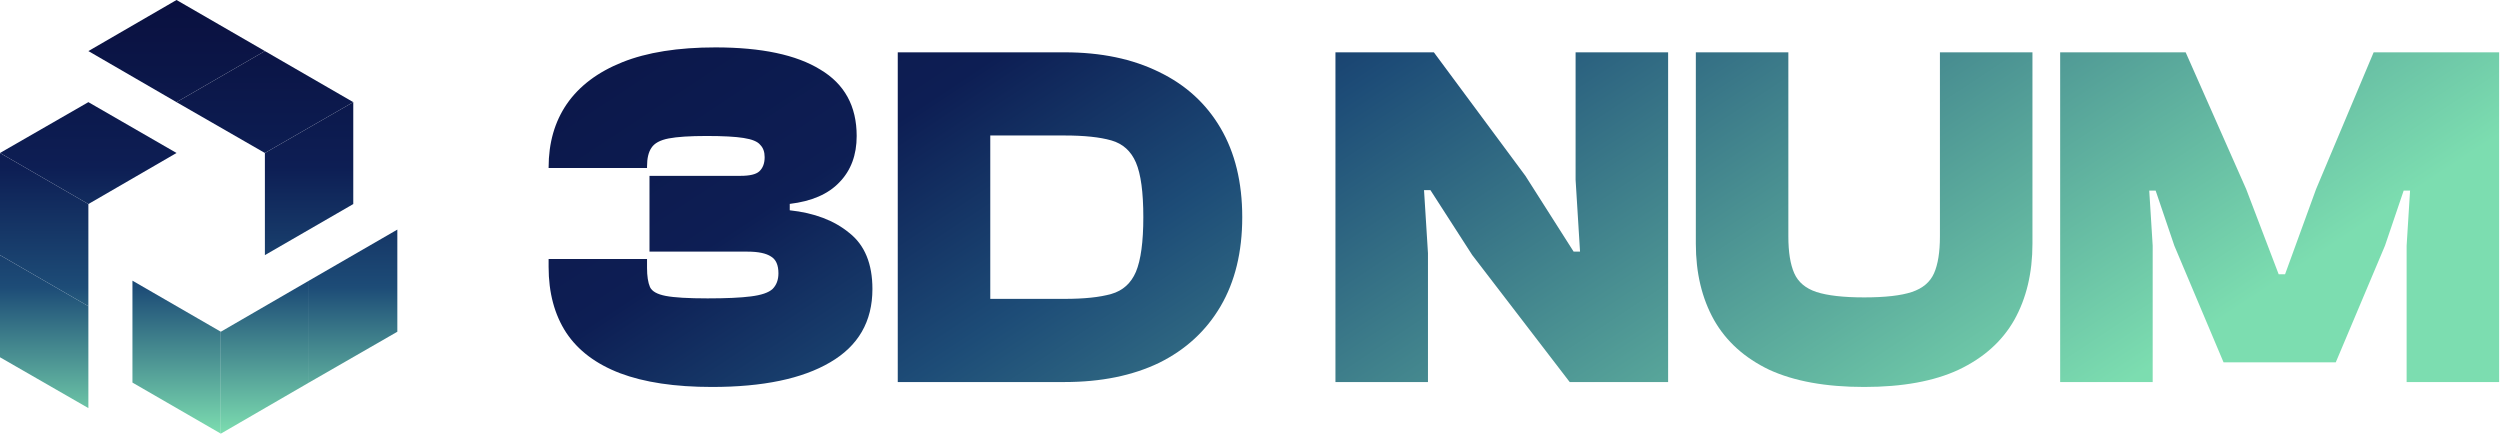 <svg width="2479" height="430" viewBox="0 0 2479 430" fill="none" xmlns="http://www.w3.org/2000/svg">
<path d="M706.012 383.711C669.25 383.711 638.832 379.156 614.758 370.047C591.009 360.938 573.279 347.6 561.568 330.032C549.856 312.14 544 290.343 544 264.642V256.834H641.597V265.618C641.597 273.751 642.573 280.095 644.525 284.65C646.477 288.879 651.682 291.807 660.141 293.433C668.599 295.06 682.426 295.873 701.62 295.873C720.163 295.873 734.478 295.223 744.563 293.921C754.973 292.62 762.13 290.18 766.034 286.602C769.938 282.698 771.89 277.493 771.89 270.986C771.89 262.853 769.45 257.322 764.57 254.394C759.69 251.141 751.882 249.515 741.147 249.515H644.037V174.365H734.315C743.424 174.365 749.605 172.901 752.858 169.973C756.437 166.719 758.226 162.002 758.226 155.821C758.226 150.616 756.762 146.549 753.834 143.621C751.232 140.368 745.701 138.091 737.243 136.79C729.11 135.488 716.91 134.838 700.644 134.838C684.052 134.838 671.527 135.651 663.069 137.278C654.61 138.904 648.917 141.995 645.989 146.549C643.061 150.779 641.597 156.96 641.597 165.093V166.557H544V166.069C544 141.669 550.018 120.686 562.055 103.119C574.418 85.226 592.799 71.399 617.198 61.64C641.597 51.88 672.341 47 709.428 47C754.973 47 789.62 54.32 813.369 68.959C837.443 83.274 849.48 105.233 849.48 134.838C849.48 153.706 843.787 168.997 832.4 180.708C821.339 192.42 804.91 199.577 783.114 202.18V208.524C807.513 211.126 827.195 218.609 842.16 230.971C857.45 243.008 865.095 261.552 865.095 286.602C865.095 318.809 851.106 343.045 823.129 359.312C795.476 375.578 756.437 383.711 706.012 383.711Z" fill="url(#paint0_linear_2562_1155)"/>
<path d="M1055.64 378.831H913.151V296.361H1055.64C1075.16 296.361 1090.62 294.735 1102 291.481C1113.39 288.228 1121.52 280.908 1126.4 269.522C1131.28 257.81 1133.72 239.755 1133.72 215.356C1133.72 190.631 1131.28 172.575 1126.4 161.189C1121.52 149.803 1113.39 142.483 1102 139.23C1090.62 135.976 1075.16 134.35 1055.64 134.35H913.151V51.88H1055.64C1091.75 51.88 1122.99 58.386 1149.34 71.399C1175.69 84.087 1196.02 102.631 1210.33 127.03C1224.65 151.429 1231.81 180.871 1231.81 215.356C1231.81 249.84 1224.65 279.282 1210.33 303.681C1196.02 328.081 1175.69 346.787 1149.34 359.8C1122.99 372.487 1091.75 378.831 1055.64 378.831ZM981.957 378.831H890.215V51.88H981.957V378.831Z" fill="url(#paint1_linear_2562_1155)"/>
<path d="M1415.97 378.831H1324.23V51.88H1421.82L1512.59 174.365L1560.41 249.515H1566.76L1562.36 178.268V51.88H1654.11V378.831H1556.51L1459.89 252.93L1418.41 188.516H1412.06L1415.97 250.979V378.831Z" fill="url(#paint2_linear_2562_1155)"/>
<path d="M1848.48 383.711C1810.42 383.711 1779.03 378.018 1754.3 366.631C1729.9 354.92 1711.69 338.491 1699.65 317.345C1687.61 295.873 1681.59 270.661 1681.59 241.707V51.88H1773.33V234.387C1773.33 250.003 1775.29 262.202 1779.19 270.986C1783.09 279.77 1790.41 285.951 1801.15 289.53C1812.21 293.108 1827.99 294.897 1848.48 294.897C1869.31 294.897 1885.08 293.108 1895.82 289.53C1906.55 285.951 1913.87 279.77 1917.78 270.986C1921.68 262.202 1923.63 250.003 1923.63 234.387V51.88H2015.38V241.707C2015.38 270.661 2009.36 295.873 1997.32 317.345C1985.28 338.491 1966.9 354.92 1942.18 366.631C1917.78 378.018 1886.55 383.711 1848.48 383.711Z" fill="url(#paint3_linear_2562_1155)"/>
<path d="M2134.6 378.831H2042.86V51.88H2167.3L2227.32 187.54L2259.53 271.962H2265.87L2296.62 187.54L2353.71 51.88H2478.15V378.831H2386.41V243.659L2389.82 189.004H2383.48L2364.93 243.659L2316.14 359.312H2204.88L2156.08 243.659L2137.53 189.004H2131.19L2134.6 243.659V378.831Z" fill="url(#paint4_linear_2562_1155)"/>
<path d="M306.366 278.306V379.355L218.969 430V328.95L306.366 278.306Z" fill="url(#paint5_linear_2562_1155)"/>
<path d="M131.334 278.306V379.355L218.969 430V328.95L131.334 278.306Z" fill="url(#paint6_linear_2562_1155)"/>
<path d="M394 227.663V328.953L306.365 379.357V278.308L394 227.663Z" fill="url(#paint7_linear_2562_1155)"/>
<path d="M175.031 101.287L262.666 50.643L350.302 101.287L262.666 151.693L175.031 101.287Z" fill="url(#paint8_linear_2562_1155)"/>
<path d="M262.667 252.98L350.302 202.335V101.285L262.667 151.691V252.98Z" fill="url(#paint9_linear_2562_1155)"/>
<path d="M87.636 50.644L175.032 0L262.668 50.644L175.032 101.289L87.636 50.644Z" fill="url(#paint10_linear_2562_1155)"/>
<path d="M87.635 303.628L0 252.983V151.694L87.635 202.339V303.628Z" fill="url(#paint11_linear_2562_1155)"/>
<path d="M175.032 151.691L87.635 101.285L0 151.691L87.635 202.335L175.032 151.691Z" fill="url(#paint12_linear_2562_1155)"/>
<path d="M87.635 404.674L0 354.268V252.98L87.635 303.625V404.674Z" fill="url(#paint13_linear_2562_1155)"/>
<defs>
<linearGradient id="paint0_linear_2562_1155" x1="2478" y1="384.023" x2="1628.5" y2="-900.477" gradientUnits="userSpaceOnUse">
<stop offset="0.135" stop-color="#7CDDB0"/>
<stop offset="0.567" stop-color="#1D4C77"/>
<stop offset="0.712" stop-color="#0D1E54"/>
<stop offset="1" stop-color="#0A103F"/>
</linearGradient>
<linearGradient id="paint1_linear_2562_1155" x1="2478" y1="384.023" x2="1628.5" y2="-900.477" gradientUnits="userSpaceOnUse">
<stop offset="0.135" stop-color="#7CDDB0"/>
<stop offset="0.567" stop-color="#1D4C77"/>
<stop offset="0.712" stop-color="#0D1E54"/>
<stop offset="1" stop-color="#0A103F"/>
</linearGradient>
<linearGradient id="paint2_linear_2562_1155" x1="2478" y1="384.023" x2="1628.5" y2="-900.477" gradientUnits="userSpaceOnUse">
<stop offset="0.135" stop-color="#7CDDB0"/>
<stop offset="0.567" stop-color="#1D4C77"/>
<stop offset="0.712" stop-color="#0D1E54"/>
<stop offset="1" stop-color="#0A103F"/>
</linearGradient>
<linearGradient id="paint3_linear_2562_1155" x1="2478" y1="384.023" x2="1628.5" y2="-900.477" gradientUnits="userSpaceOnUse">
<stop offset="0.135" stop-color="#7CDDB0"/>
<stop offset="0.567" stop-color="#1D4C77"/>
<stop offset="0.712" stop-color="#0D1E54"/>
<stop offset="1" stop-color="#0A103F"/>
</linearGradient>
<linearGradient id="paint4_linear_2562_1155" x1="2478" y1="384.023" x2="1628.5" y2="-900.477" gradientUnits="userSpaceOnUse">
<stop offset="0.135" stop-color="#7CDDB0"/>
<stop offset="0.567" stop-color="#1D4C77"/>
<stop offset="0.712" stop-color="#0D1E54"/>
<stop offset="1" stop-color="#0A103F"/>
</linearGradient>
<linearGradient id="paint5_linear_2562_1155" x1="197" y1="0" x2="197" y2="430" gradientUnits="userSpaceOnUse">
<stop stop-color="#0A103F"/>
<stop offset="0.385" stop-color="#0D1E54"/>
<stop offset="0.663" stop-color="#1D4C77"/>
<stop offset="1" stop-color="#7CDDB0"/>
</linearGradient>
<linearGradient id="paint6_linear_2562_1155" x1="197" y1="0" x2="197" y2="430" gradientUnits="userSpaceOnUse">
<stop stop-color="#0A103F"/>
<stop offset="0.385" stop-color="#0D1E54"/>
<stop offset="0.663" stop-color="#1D4C77"/>
<stop offset="1" stop-color="#7CDDB0"/>
</linearGradient>
<linearGradient id="paint7_linear_2562_1155" x1="197" y1="0" x2="197" y2="430" gradientUnits="userSpaceOnUse">
<stop stop-color="#0A103F"/>
<stop offset="0.385" stop-color="#0D1E54"/>
<stop offset="0.663" stop-color="#1D4C77"/>
<stop offset="1" stop-color="#7CDDB0"/>
</linearGradient>
<linearGradient id="paint8_linear_2562_1155" x1="197" y1="0" x2="197" y2="430" gradientUnits="userSpaceOnUse">
<stop stop-color="#0A103F"/>
<stop offset="0.385" stop-color="#0D1E54"/>
<stop offset="0.663" stop-color="#1D4C77"/>
<stop offset="1" stop-color="#7CDDB0"/>
</linearGradient>
<linearGradient id="paint9_linear_2562_1155" x1="197" y1="0" x2="197" y2="430" gradientUnits="userSpaceOnUse">
<stop stop-color="#0A103F"/>
<stop offset="0.385" stop-color="#0D1E54"/>
<stop offset="0.663" stop-color="#1D4C77"/>
<stop offset="1" stop-color="#7CDDB0"/>
</linearGradient>
<linearGradient id="paint10_linear_2562_1155" x1="197" y1="0" x2="197" y2="430" gradientUnits="userSpaceOnUse">
<stop stop-color="#0A103F"/>
<stop offset="0.385" stop-color="#0D1E54"/>
<stop offset="0.663" stop-color="#1D4C77"/>
<stop offset="1" stop-color="#7CDDB0"/>
</linearGradient>
<linearGradient id="paint11_linear_2562_1155" x1="197" y1="0" x2="197" y2="430" gradientUnits="userSpaceOnUse">
<stop stop-color="#0A103F"/>
<stop offset="0.385" stop-color="#0D1E54"/>
<stop offset="0.663" stop-color="#1D4C77"/>
<stop offset="1" stop-color="#7CDDB0"/>
</linearGradient>
<linearGradient id="paint12_linear_2562_1155" x1="197" y1="0" x2="197" y2="430" gradientUnits="userSpaceOnUse">
<stop stop-color="#0A103F"/>
<stop offset="0.385" stop-color="#0D1E54"/>
<stop offset="0.663" stop-color="#1D4C77"/>
<stop offset="1" stop-color="#7CDDB0"/>
</linearGradient>
<linearGradient id="paint13_linear_2562_1155" x1="197" y1="0" x2="197" y2="430" gradientUnits="userSpaceOnUse">
<stop stop-color="#0A103F"/>
<stop offset="0.385" stop-color="#0D1E54"/>
<stop offset="0.663" stop-color="#1D4C77"/>
<stop offset="1" stop-color="#7CDDB0"/>
</linearGradient>
</defs>
</svg>
